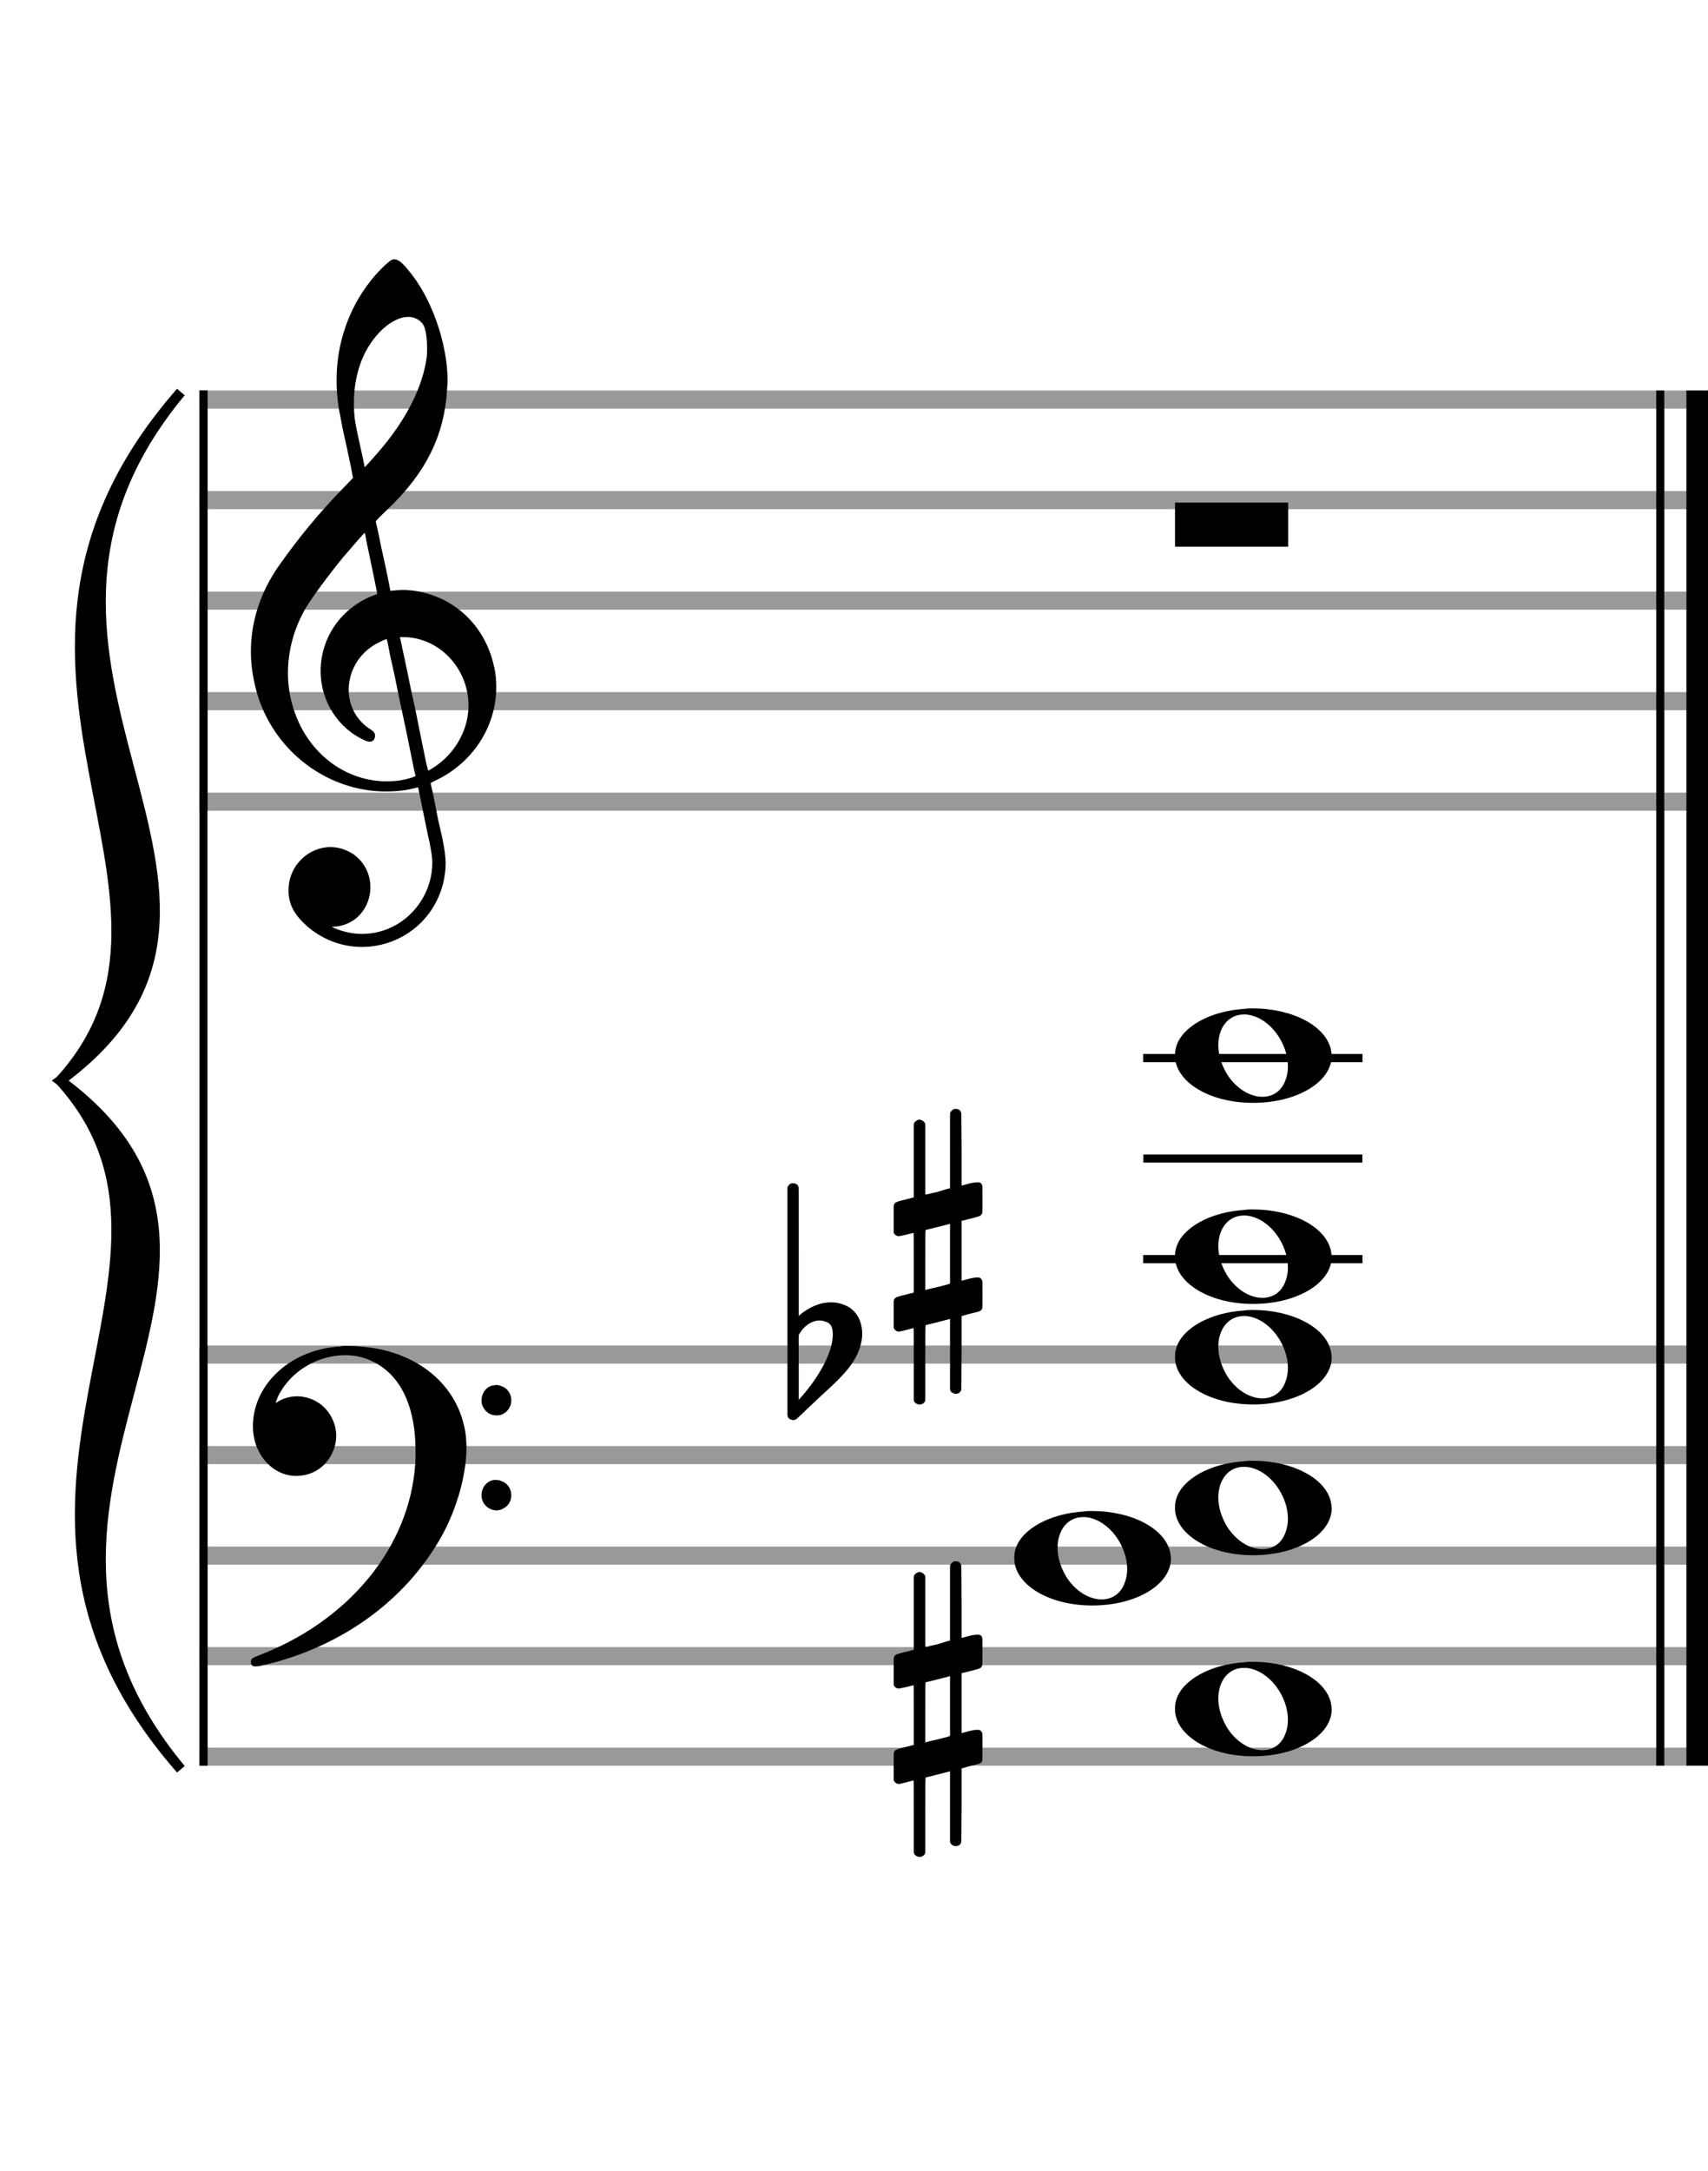 <?xml version="1.0" encoding="utf-8"?>
<!DOCTYPE svg PUBLIC "-//W3C//DTD SVG 1.1//EN" "http://www.w3.org/Graphics/SVG/1.1/DTD/svg11.dtd">
<svg version="1.1" id="Layer_1" xmlns="http://www.w3.org/2000/svg"
     xmlns:xlink="http://www.w3.org/1999/xlink" x="0px" y="0px"
     width="170px" height="216px" viewBox="0 0 170 216"
     enable-background="new 0 0 170 216" xml:space="preserve"><rect stroke-width="0.3" fill="#999999" stroke="#999999" font-family="Arial" font-size="10pt" font-weight="normal" font-style="normal" x="20" y="39" width="149.5" height="1.5" ></rect>
<rect stroke-width="0.3" fill="#999999" stroke="#999999" font-family="Arial" font-size="10pt" font-weight="normal" font-style="normal" x="20" y="49" width="149.5" height="1.5" ></rect>
<rect stroke-width="0.3" fill="#999999" stroke="#999999" font-family="Arial" font-size="10pt" font-weight="normal" font-style="normal" x="20" y="59" width="149.5" height="1.5" ></rect>
<rect stroke-width="0.3" fill="#999999" stroke="#999999" font-family="Arial" font-size="10pt" font-weight="normal" font-style="normal" x="20" y="69" width="149.5" height="1.5" ></rect>
<rect stroke-width="0.3" fill="#999999" stroke="#999999" font-family="Arial" font-size="10pt" font-weight="normal" font-style="normal" x="20" y="79" width="149.5" height="1.5" ></rect>
<rect stroke-width="0.3" fill="black" stroke="black" font-family="Arial" font-size="10pt" font-weight="normal" font-style="normal" x="20" y="39" width="0.5" height="41.5" ></rect>
<rect stroke-width="0.3" fill="black" stroke="black" font-family="Arial" font-size="10pt" font-weight="normal" font-style="normal" x="170" y="39" width="0.5" height="41.5" ></rect>
<path stroke-width="0.3" fill="black" stroke="none" font-family="Arial" font-size="10pt" font-weight="normal" font-style="normal" x="170" y="39" width="0.5" height="41.5" d="M25 69M39.054 25.829C39.112 25.8,39.17 25.8,39.256 25.8C39.602 25.8,40.005 26.088,40.581 26.808C42.914 29.486,44.555 34.152,44.555 37.954C44.555 38.242,44.498 38.472,44.498 38.76C44.238 43.282,42.395 46.997,38.738 50.51L37.758 51.461L37.413 51.835L37.413 51.95L37.614 52.814L37.931 54.37L38.248 55.81C38.68 57.768,38.853 58.776,38.853 58.776C38.853 58.776,38.853 58.776,38.853 58.776C38.853 58.776,38.968 58.776,39.112 58.747C39.256 58.747,39.717 58.69,40.206 58.69C40.552 58.69,40.898 58.747,41.07 58.747C45.131 59.266,48.27 62.174,49.163 66.264C49.336 66.926,49.394 67.646,49.394 68.366C49.394 72.254,47.061 75.97,43.173 77.726C42.942 77.87,42.856 77.899,42.856 77.899L42.856 77.928C42.856 77.928,43.029 78.59,43.173 79.339L43.605 81.528L44.008 83.285C44.238 84.408,44.354 85.214,44.354 85.934C44.354 86.568,44.267 87.144,44.123 87.806C43.144 91.81,39.659 94.2,36.03 94.2C34.245 94.2,32.402 93.624,30.789 92.328C29.349 91.118,28.715 90.024,28.715 88.584C28.715 86.05,30.76 84.264,32.891 84.264C33.64 84.264,34.389 84.494,35.109 84.926C36.318 85.762,36.866 87.029,36.866 88.267C36.866 90.168,35.541 92.04,33.266 92.184L33.035 92.184L33.208 92.299C34.158 92.702,35.109 92.904,36.03 92.904C38.363 92.904,40.552 91.723,41.877 89.678C42.626 88.526,43.029 87.173,43.029 85.819C43.029 85.301,42.942 84.782,42.827 84.206C42.827 84.149,42.741 83.688,42.626 83.256C41.992 80.146,41.618 78.331,41.618 78.331C41.618 78.331,41.618 78.331,41.618 78.331C41.56 78.331,41.445 78.331,41.358 78.389C41.07 78.446,40.466 78.59,40.206 78.619C39.573 78.706,38.968 78.734,38.392 78.734C32.747 78.734,27.506 74.933,25.691 69.317C25.23 67.819,24.971 66.322,24.971 64.824C24.971 61.829,25.922 58.891,27.765 56.27C29.781 53.419,31.797 50.971,34.274 48.437L35.138 47.544L34.936 46.478L34.562 44.722L34.072 42.475C33.928 41.64,33.755 40.834,33.726 40.661C33.582 39.71,33.496 38.789,33.496 37.838C33.496 34.21,34.677 30.725,36.894 27.931C37.557 27.067,38.738 25.915,39.054 25.829M40.811 31.531C40.754 31.531,40.667 31.531,40.581 31.531C39.4 31.531,37.874 32.626,36.837 34.238C35.771 35.822,35.224 37.925,35.224 40.085C35.224 40.661,35.253 41.266,35.339 41.87C35.426 42.302,35.454 42.59,35.685 43.627L36.088 45.442C36.203 45.989,36.29 46.421,36.29 46.478L36.29 46.478C36.318 46.478,37.211 45.499,37.499 45.154C40.379 41.899,42.107 38.472,42.482 35.448C42.51 35.16,42.51 34.93,42.51 34.642C42.51 33.749,42.395 32.885,42.194 32.424C41.963 31.963,41.445 31.589,40.811 31.531M36.462 53.794C36.405 53.39,36.318 53.074,36.318 53.016C36.318 53.016,36.318 53.016,36.29 53.016C36.232 53.016,34.994 54.456,34.13 55.464C32.661 57.25,31.106 59.381,30.472 60.418C29.262 62.462,28.658 64.738,28.658 66.984C28.658 68.453,28.946 69.864,29.464 71.218C31.019 75.221,34.59 77.726,38.478 77.726C38.939 77.726,39.458 77.698,39.947 77.611C40.581 77.496,41.358 77.266,41.358 77.179L41.358 77.179C41.358 77.179,41.301 76.891,41.214 76.574L40.379 72.456L39.717 69.374L39.285 67.243L38.824 65.17C38.594 63.931,38.507 63.614,38.507 63.614C38.507 63.614,38.507 63.586,38.478 63.586C38.306 63.586,37.384 64.046,36.981 64.334C35.483 65.371,34.706 67.013,34.706 68.626C34.706 70.152,35.454 71.678,36.894 72.571C37.211 72.773,37.326 72.946,37.326 73.147C37.326 73.176,37.326 73.262,37.326 73.291C37.269 73.637,37.067 73.781,36.779 73.781C36.664 73.781,36.52 73.752,36.347 73.666C33.698 72.514,31.912 69.778,31.912 66.782L31.912 66.782C31.912 63.326,34.072 60.331,37.384 59.15L37.557 59.093L37.269 57.653L36.462 53.794M40.782 63.413C40.552 63.384,40.322 63.384,40.149 63.384C40.091 63.384,40.005 63.384,39.947 63.384L39.803 63.384L39.918 63.902L40.523 66.725L40.898 68.568L41.301 70.382L42.107 74.386L42.424 75.912C42.539 76.315,42.597 76.661,42.626 76.661C42.626 76.661,42.626 76.661,42.626 76.661C42.654 76.661,43.144 76.373,43.461 76.142C44.93 75.106,46.024 73.493,46.427 71.822C46.571 71.275,46.629 70.699,46.629 70.152C46.629 66.811,44.152 63.787,40.782 63.413" ></path>
<rect stroke-width="0.3" fill="#999999" stroke="#999999" font-family="Arial" font-size="10pt" font-weight="normal" font-style="normal" x="20" y="134" width="149.5" height="1.5" ></rect>
<rect stroke-width="0.3" fill="#999999" stroke="#999999" font-family="Arial" font-size="10pt" font-weight="normal" font-style="normal" x="20" y="144" width="149.5" height="1.5" ></rect>
<rect stroke-width="0.3" fill="#999999" stroke="#999999" font-family="Arial" font-size="10pt" font-weight="normal" font-style="normal" x="20" y="154" width="149.5" height="1.5" ></rect>
<rect stroke-width="0.3" fill="#999999" stroke="#999999" font-family="Arial" font-size="10pt" font-weight="normal" font-style="normal" x="20" y="164" width="149.5" height="1.5" ></rect>
<rect stroke-width="0.3" fill="#999999" stroke="#999999" font-family="Arial" font-size="10pt" font-weight="normal" font-style="normal" x="20" y="174" width="149.5" height="1.5" ></rect>
<rect stroke-width="0.3" fill="black" stroke="black" font-family="Arial" font-size="10pt" font-weight="normal" font-style="normal" x="20" y="134" width="0.5" height="41.5" ></rect>
<rect stroke-width="0.3" fill="black" stroke="black" font-family="Arial" font-size="10pt" font-weight="normal" font-style="normal" x="170" y="134" width="0.5" height="41.5" ></rect>
<path stroke-width="0.3" fill="black" stroke="none" font-family="Arial" font-size="10pt" font-weight="normal" font-style="normal" x="170" y="134" width="0.5" height="41.5" d="M25 144M33.842 133.949C34.072 133.891,34.302 133.891,34.562 133.891C35.57 133.891,36.75 134.006,37.758 134.208C42.482 135.187,45.736 138.384,46.341 142.646C46.398 143.107,46.427 143.539,46.427 144C46.427 146.592,45.534 149.933,44.008 152.726C40.379 159.293,33.755 164.016,25.806 165.744C25.662 165.744,25.547 165.773,25.403 165.773C25.115 165.773,24.971 165.6,24.971 165.341C24.971 165.053,25.029 164.966,25.605 164.736C34.706 161.309,40.782 153.907,41.33 145.613C41.358 145.181,41.358 144.691,41.358 144.317C41.358 140.285,40.12 137.29,37.73 135.792C36.693 135.13,35.57 134.813,34.36 134.813C31.682 134.813,28.946 136.339,27.678 138.902C27.621 139.104,27.419 139.536,27.419 139.565C27.419 139.565,27.419 139.565,27.419 139.565C27.419 139.565,27.448 139.536,27.534 139.507C28.168 139.104,28.859 138.902,29.579 138.902C30.587 138.902,31.653 139.334,32.402 140.141C33.093 140.89,33.467 141.898,33.467 142.819C33.467 144.691,32.085 146.592,29.925 146.794C29.781 146.794,29.637 146.822,29.493 146.822C27.102 146.822,25.173 144.634,25.173 141.869C25.173 141.811,25.173 141.725,25.173 141.696C25.288 137.578,29.061 134.208,33.842 133.949M49.163 137.808C49.221 137.779,49.25 137.779,49.336 137.779C49.538 137.779,49.768 137.808,49.826 137.866C50.546 138.067,50.891 138.701,50.891 139.306C50.891 139.824,50.632 140.342,50.114 140.63C49.912 140.774,49.653 140.803,49.394 140.803C48.99 140.803,48.558 140.63,48.27 140.256C48.04 139.968,47.925 139.651,47.925 139.334C47.925 138.614,48.386 137.894,49.163 137.808M49.163 147.226C49.221 147.226,49.25 147.226,49.336 147.226C49.538 147.226,49.768 147.254,49.826 147.312C50.546 147.514,50.891 148.147,50.891 148.752C50.891 149.27,50.632 149.789,50.114 150.048C49.912 150.192,49.653 150.25,49.394 150.25C48.99 150.25,48.558 150.048,48.27 149.702C48.04 149.414,47.925 149.098,47.925 148.752C47.925 148.032,48.386 147.341,49.163 147.226" ></path>
<path stroke-width="0.3" fill="black" stroke="none" font-family="Arial" font-size="10pt" font-weight="normal" font-style="normal" x="170" y="134" width="0.5" height="41.5" d="M18 39C-4.8 66.4,31.2 89.005,6 107.5C31.2 125.995,-4.8 148.6,18 176C-6 148.6,22.8 125.995,6 107.5C22.8 89.005,-6 66.4,18 39" ></path>
<path stroke-width="1" fill="none" stroke="black" font-family="Arial" font-size="10pt" font-weight="normal" font-style="normal" x="170" y="134" width="0.5" height="41.5" d="M18 39C-4.8 66.4,31.2 89.005,6 107.5C31.2 125.995,-4.8 148.6,18 176C-6 148.6,22.8 125.995,6 107.5C22.8 89.005,-6 66.4,18 39" ></path>
<rect stroke-width="0.3" fill="black" stroke="black" font-family="Arial" font-size="10pt" font-weight="normal" font-style="normal" x="20" y="39" width="0.5" height="136.5" ></rect>
<rect stroke-width="0.3" fill="black" stroke="black" font-family="Arial" font-size="10pt" font-weight="normal" font-style="normal" x="165" y="39" width="0.5" height="136.5" ></rect>
<rect stroke-width="0.3" fill="black" stroke="black" font-family="Arial" font-size="10pt" font-weight="normal" font-style="normal" x="168" y="39" width="2.5" height="136.5" ></rect>
<g class="vf-stavenote" ><g class="vf-note" pointer-events="bounding-box" ><g class="vf-notehead" pointer-events="bounding-box" ><path stroke-width="0.3" fill="black" stroke="none" font-family="Arial" font-size="10pt" font-weight="normal" font-style="normal" x="168" y="39" width="2.5" height="136.5" d="M116.951 50M116.951 52.192L116.951 50L122.57 50L128.215 50L128.215 52.192L128.215 54.385L122.57 54.385L116.951 54.385L116.951 52.192" ></path>
</g>
</g>
<g class="vf-modifiers" ></g>
</g>
<rect stroke-width="0.3" fill="black" stroke="black" font-family="Arial" font-size="10pt" font-weight="normal" font-style="normal" x="113.951" y="125" width="21.5" height="0.5" ></rect>
<rect stroke-width="0.3" fill="black" stroke="black" font-family="Arial" font-size="10pt" font-weight="normal" font-style="normal" x="113.951" y="115" width="21.5" height="0.5" ></rect>
<rect stroke-width="0.3" fill="black" stroke="black" font-family="Arial" font-size="10pt" font-weight="normal" font-style="normal" x="113.951" y="105" width="21.5" height="0.5" ></rect>
<g class="vf-stavenote" ><g class="vf-note" pointer-events="bounding-box" ><g class="vf-notehead" pointer-events="bounding-box" ><path stroke-width="0.3" fill="black" stroke="none" font-family="Arial" font-size="10pt" font-weight="normal" font-style="normal" x="113.951" y="105" width="21.5" height="0.5" d="M116.951 170M123.855 165.363C124.133 165.313,124.41 165.313,124.687 165.313C128.669 165.313,131.995 167.077,132.474 169.446C132.499 169.672,132.549 169.874,132.549 170.025C132.549 172.621,129.122 174.712,124.712 174.712C120.302 174.712,116.951 172.57,116.951 170.025C116.951 169.723,116.976 169.42,117.077 169.093C117.681 167.102,120.504 165.565,123.855 165.363M124.233 165.943C124.107 165.918,123.931 165.918,123.805 165.918C122.217 165.918,121.26 167.278,121.26 168.967C121.26 169.874,121.537 170.857,122.117 171.84C123.074 173.352,124.46 174.108,125.645 174.108C126.653 174.108,127.535 173.578,127.938 172.47C128.114 172.016,128.19 171.562,128.19 171.084C128.19 168.816,126.451 166.296,124.233 165.943" ></path>
</g>
<g class="vf-notehead" pointer-events="bounding-box" ><path stroke-width="0.3" fill="black" stroke="none" font-family="Arial" font-size="10pt" font-weight="normal" font-style="normal" x="113.951" y="105" width="21.5" height="0.5" d="M100.951 155M107.855 150.363C108.133 150.313,108.41 150.313,108.687 150.313C112.669 150.313,115.995 152.077,116.474 154.446C116.499 154.672,116.549 154.874,116.549 155.025C116.549 157.621,113.122 159.712,108.712 159.712C104.302 159.712,100.951 157.57,100.951 155.025C100.951 154.723,100.976 154.42,101.077 154.093C101.681 152.102,104.504 150.565,107.855 150.363M108.233 150.943C108.107 150.918,107.931 150.918,107.805 150.918C106.217 150.918,105.26 152.278,105.26 153.967C105.26 154.874,105.537 155.857,106.117 156.84C107.074 158.352,108.46 159.108,109.645 159.108C110.653 159.108,111.535 158.578,111.938 157.47C112.114 157.016,112.19 156.562,112.19 156.084C112.19 153.816,110.451 151.296,108.233 150.943" ></path>
</g>
<g class="vf-notehead" pointer-events="bounding-box" ><path stroke-width="0.3" fill="black" stroke="none" font-family="Arial" font-size="10pt" font-weight="normal" font-style="normal" x="113.951" y="105" width="21.5" height="0.5" d="M116.951 150M123.855 145.363C124.133 145.313,124.41 145.313,124.687 145.313C128.669 145.313,131.995 147.077,132.474 149.446C132.499 149.672,132.549 149.874,132.549 150.025C132.549 152.621,129.122 154.712,124.712 154.712C120.302 154.712,116.951 152.57,116.951 150.025C116.951 149.723,116.976 149.42,117.077 149.093C117.681 147.102,120.504 145.565,123.855 145.363M124.233 145.943C124.107 145.918,123.931 145.918,123.805 145.918C122.217 145.918,121.26 147.278,121.26 148.967C121.26 149.874,121.537 150.857,122.117 151.84C123.074 153.352,124.46 154.108,125.645 154.108C126.653 154.108,127.535 153.578,127.938 152.47C128.114 152.016,128.19 151.562,128.19 151.084C128.19 148.816,126.451 146.296,124.233 145.943" ></path>
</g>
<g class="vf-notehead" pointer-events="bounding-box" ><path stroke-width="0.3" fill="black" stroke="none" font-family="Arial" font-size="10pt" font-weight="normal" font-style="normal" x="113.951" y="105" width="21.5" height="0.5" d="M116.951 135M123.855 130.363C124.133 130.313,124.41 130.313,124.687 130.313C128.669 130.313,131.995 132.077,132.474 134.446C132.499 134.672,132.549 134.874,132.549 135.025C132.549 137.621,129.122 139.712,124.712 139.712C120.302 139.712,116.951 137.57,116.951 135.025C116.951 134.723,116.976 134.42,117.077 134.093C117.681 132.102,120.504 130.565,123.855 130.363M124.233 130.943C124.107 130.918,123.931 130.918,123.805 130.918C122.217 130.918,121.26 132.278,121.26 133.967C121.26 134.874,121.537 135.857,122.117 136.84C123.074 138.352,124.46 139.108,125.645 139.108C126.653 139.108,127.535 138.578,127.938 137.47C128.114 137.016,128.19 136.562,128.19 136.084C128.19 133.816,126.451 131.296,124.233 130.943" ></path>
</g>
<g class="vf-notehead" pointer-events="bounding-box" ><rect stroke-width="0.3" fill="black" stroke="black" font-family="Arial" font-size="10pt" font-weight="normal" font-style="normal" x="113.951" y="125" width="21.5" height="0.5" ></rect>
<path stroke-width="0.3" fill="black" stroke="none" font-family="Arial" font-size="10pt" font-weight="normal" font-style="normal" x="113.951" y="125" width="21.5" height="0.5" d="M116.951 125M123.855 120.363C124.133 120.313,124.41 120.313,124.687 120.313C128.669 120.313,131.995 122.077,132.474 124.446C132.499 124.672,132.549 124.874,132.549 125.025C132.549 127.621,129.122 129.712,124.712 129.712C120.302 129.712,116.951 127.57,116.951 125.025C116.951 124.723,116.976 124.42,117.077 124.093C117.681 122.102,120.504 120.565,123.855 120.363M124.233 120.943C124.107 120.918,123.931 120.918,123.805 120.918C122.217 120.918,121.26 122.278,121.26 123.967C121.26 124.874,121.537 125.857,122.117 126.84C123.074 128.352,124.46 129.108,125.645 129.108C126.653 129.108,127.535 128.578,127.938 127.47C128.114 127.016,128.19 126.562,128.19 126.084C128.19 123.816,126.451 121.296,124.233 120.943" ></path>
</g>
<g class="vf-notehead" pointer-events="bounding-box" ><rect stroke-width="0.3" fill="black" stroke="black" font-family="Arial" font-size="10pt" font-weight="normal" font-style="normal" x="113.951" y="105" width="21.5" height="0.5" ></rect>
<path stroke-width="0.3" fill="black" stroke="none" font-family="Arial" font-size="10pt" font-weight="normal" font-style="normal" x="113.951" y="105" width="21.5" height="0.5" d="M116.951 105M123.855 100.363C124.133 100.313,124.41 100.313,124.687 100.313C128.669 100.313,131.995 102.077,132.474 104.446C132.499 104.672,132.549 104.874,132.549 105.025C132.549 107.621,129.122 109.712,124.712 109.712C120.302 109.712,116.951 107.57,116.951 105.025C116.951 104.723,116.976 104.42,117.077 104.093C117.681 102.102,120.504 100.565,123.855 100.363M124.233 100.943C124.107 100.918,123.931 100.918,123.805 100.918C122.217 100.918,121.26 102.278,121.26 103.967C121.26 104.874,121.537 105.857,122.117 106.84C123.074 108.352,124.46 109.108,125.645 109.108C126.653 109.108,127.535 108.578,127.938 107.47C128.114 107.016,128.19 106.562,128.19 106.084C128.19 103.816,126.451 101.296,124.233 100.943" ></path>
</g>
</g>
<g class="vf-modifiers" ><path stroke-width="0.3" fill="black" stroke="none" font-family="Arial" font-size="10pt" font-weight="normal" font-style="normal" x="113.951" y="105" width="21.5" height="0.5" d="M88.951 170M94.888 155.362C94.97 155.308,94.997 155.308,95.107 155.308C95.38 155.308,95.572 155.417,95.654 155.663L95.681 155.745L95.709 159.33L95.709 162.941L96.42 162.75C96.83 162.64,97.131 162.613,97.323 162.613C97.569 162.613,97.678 162.695,97.761 162.914C97.788 162.996,97.788 163.625,97.788 164.309C97.788 164.966,97.788 165.65,97.761 165.677C97.651 165.951,97.569 165.978,96.83 166.17C95.9 166.416,95.709 166.443,95.709 166.443C95.709 166.443,95.709 167.155,95.709 168.222C95.709 168.605,95.709 169.015,95.709 169.453L95.709 172.408L96.42 172.216C96.858 172.107,97.131 172.079,97.323 172.079C97.46 172.079,97.569 172.107,97.651 172.216C97.788 172.38,97.788 172.353,97.788 173.365L97.788 173.776L97.788 174.213C97.788 175.226,97.788 175.198,97.651 175.335C97.542 175.445,97.569 175.445,96.31 175.746C96.037 175.828,95.791 175.91,95.763 175.91L95.709 175.91L95.709 179.549L95.681 183.215L95.654 183.324C95.572 183.543,95.353 183.653,95.107 183.653C94.942 183.653,94.696 183.543,94.587 183.324L94.559 183.215L94.559 179.713L94.559 176.211L94.532 176.211L93.903 176.375L92.726 176.676C92.425 176.758,92.152 176.813,92.152 176.813C92.097 176.813,92.097 177.004,92.097 180.534L92.097 184.309L92.07 184.391C91.96 184.61,91.741 184.72,91.55 184.72C91.331 184.72,91.085 184.61,90.975 184.391L90.948 184.309L90.948 180.698C90.948 177.36,90.948 177.114,90.921 177.114C90.921 177.114,90.921 177.114,90.921 177.114C90.62 177.196,89.58 177.469,89.47 177.469C89.224 177.469,89.06 177.305,88.951 177.114C88.951 177.004,88.951 177.004,88.951 175.718L88.951 174.432L88.978 174.323C89.087 174.049,89.087 174.049,90.62 173.666L90.948 173.584L90.948 170.602C90.948 167.839,90.948 167.647,90.921 167.647C90.921 167.647,90.921 167.647,90.921 167.647C90.62 167.729,89.58 167.975,89.47 167.975C89.224 167.975,89.06 167.839,88.951 167.647C88.951 167.538,88.951 167.538,88.951 166.252L88.951 164.966L88.978 164.856C89.087 164.583,89.087 164.583,90.62 164.2L90.948 164.118L90.948 160.479L90.948 156.84L90.975 156.73C91.085 156.539,91.331 156.375,91.55 156.375C91.632 156.375,91.687 156.429,91.769 156.457C91.878 156.484,91.988 156.621,92.07 156.73L92.097 156.84L92.097 160.342L92.097 163.817L92.261 163.817C92.316 163.789,92.808 163.68,93.301 163.57L94.368 163.242L94.559 163.215L94.559 159.494L94.559 155.745L94.587 155.663C94.669 155.554,94.751 155.417,94.888 155.362M94.559 169.754C94.559 168.085,94.559 166.744,94.559 166.744L94.559 166.744C94.532 166.744,94.258 166.826,93.93 166.908L92.726 167.209C92.425 167.291,92.152 167.346,92.152 167.346C92.097 167.346,92.097 167.51,92.097 170.328L92.097 173.338L92.261 173.283C92.316 173.256,92.808 173.146,93.301 173.037L94.368 172.763L94.559 172.681L94.559 169.754" ></path>
<path stroke-width="0.3" fill="black" stroke="none" font-family="Arial" font-size="10pt" font-weight="normal" font-style="normal" x="113.951" y="105" width="21.5" height="0.5" d="M78.951 135M78.732 117.736C78.786 117.708,78.841 117.708,78.923 117.708C79.169 117.708,79.388 117.818,79.47 118.037C79.498 118.146,79.498 118.146,79.498 124.521L79.498 130.951L79.525 130.869C80.565 129.993,81.659 129.555,82.699 129.555C83.109 129.555,83.52 129.61,83.93 129.774C85.161 130.185,85.818 131.334,85.818 132.702C85.818 133.413,85.599 134.207,85.189 135C84.587 136.094,83.821 136.97,81.687 138.885L79.58 140.882C79.197 141.265,79.115 141.265,78.951 141.265C78.704 141.265,78.485 141.129,78.403 140.91L78.376 140.8L78.376 129.501L78.376 118.146L78.403 118.037C78.485 117.927,78.595 117.763,78.732 117.736M81.96 131.416C81.851 131.361,81.687 131.361,81.577 131.361C81.495 131.361,81.44 131.361,81.386 131.361C80.674 131.471,80.045 131.908,79.607 132.62L79.498 132.811L79.498 136.012L79.498 139.268L79.58 139.159C81.577 136.97,82.89 134.453,82.89 132.784L82.89 132.729C82.89 131.908,82.617 131.553,81.96 131.416" ></path>
<path stroke-width="0.3" fill="black" stroke="none" font-family="Arial" font-size="10pt" font-weight="normal" font-style="normal" x="113.951" y="105" width="21.5" height="0.5" d="M88.951 125M94.888 110.362C94.97 110.308,94.997 110.308,95.107 110.308C95.38 110.308,95.572 110.417,95.654 110.663L95.681 110.745L95.709 114.33L95.709 117.941L96.42 117.75C96.83 117.64,97.131 117.613,97.323 117.613C97.569 117.613,97.678 117.695,97.761 117.914C97.788 117.996,97.788 118.625,97.788 119.309C97.788 119.966,97.788 120.65,97.761 120.677C97.651 120.951,97.569 120.978,96.83 121.17C95.9 121.416,95.709 121.443,95.709 121.443C95.709 121.443,95.709 122.155,95.709 123.222C95.709 123.605,95.709 124.015,95.709 124.453L95.709 127.408L96.42 127.216C96.858 127.107,97.131 127.079,97.323 127.079C97.46 127.079,97.569 127.107,97.651 127.216C97.788 127.38,97.788 127.353,97.788 128.365L97.788 128.776L97.788 129.213C97.788 130.226,97.788 130.198,97.651 130.335C97.542 130.445,97.569 130.445,96.31 130.746C96.037 130.828,95.791 130.91,95.763 130.91L95.709 130.91L95.709 134.549L95.681 138.215L95.654 138.324C95.572 138.543,95.353 138.653,95.107 138.653C94.942 138.653,94.696 138.543,94.587 138.324L94.559 138.215L94.559 134.713L94.559 131.211L94.532 131.211L93.903 131.375L92.726 131.676C92.425 131.758,92.152 131.813,92.152 131.813C92.097 131.813,92.097 132.004,92.097 135.534L92.097 139.309L92.07 139.391C91.96 139.61,91.741 139.72,91.55 139.72C91.331 139.72,91.085 139.61,90.975 139.391L90.948 139.309L90.948 135.698C90.948 132.36,90.948 132.114,90.921 132.114C90.921 132.114,90.921 132.114,90.921 132.114C90.62 132.196,89.58 132.469,89.47 132.469C89.224 132.469,89.06 132.305,88.951 132.114C88.951 132.004,88.951 132.004,88.951 130.718L88.951 129.432L88.978 129.323C89.087 129.049,89.087 129.049,90.62 128.666L90.948 128.584L90.948 125.602C90.948 122.839,90.948 122.647,90.921 122.647C90.921 122.647,90.921 122.647,90.921 122.647C90.62 122.729,89.58 122.975,89.47 122.975C89.224 122.975,89.06 122.839,88.951 122.647C88.951 122.538,88.951 122.538,88.951 121.252L88.951 119.966L88.978 119.856C89.087 119.583,89.087 119.583,90.62 119.2L90.948 119.118L90.948 115.479L90.948 111.84L90.975 111.73C91.085 111.539,91.331 111.375,91.55 111.375C91.632 111.375,91.687 111.429,91.769 111.457C91.878 111.484,91.988 111.621,92.07 111.73L92.097 111.84L92.097 115.342L92.097 118.817L92.261 118.817C92.316 118.789,92.808 118.68,93.301 118.57L94.368 118.242L94.559 118.215L94.559 114.494L94.559 110.745L94.587 110.663C94.669 110.554,94.751 110.417,94.888 110.362M94.559 124.754C94.559 123.085,94.559 121.744,94.559 121.744L94.559 121.744C94.532 121.744,94.258 121.826,93.93 121.908L92.726 122.209C92.425 122.291,92.152 122.346,92.152 122.346C92.097 122.346,92.097 122.51,92.097 125.328L92.097 128.338L92.261 128.283C92.316 128.256,92.808 128.146,93.301 128.037L94.368 127.763L94.559 127.681L94.559 124.754" ></path>
</g>
</g>
</svg>